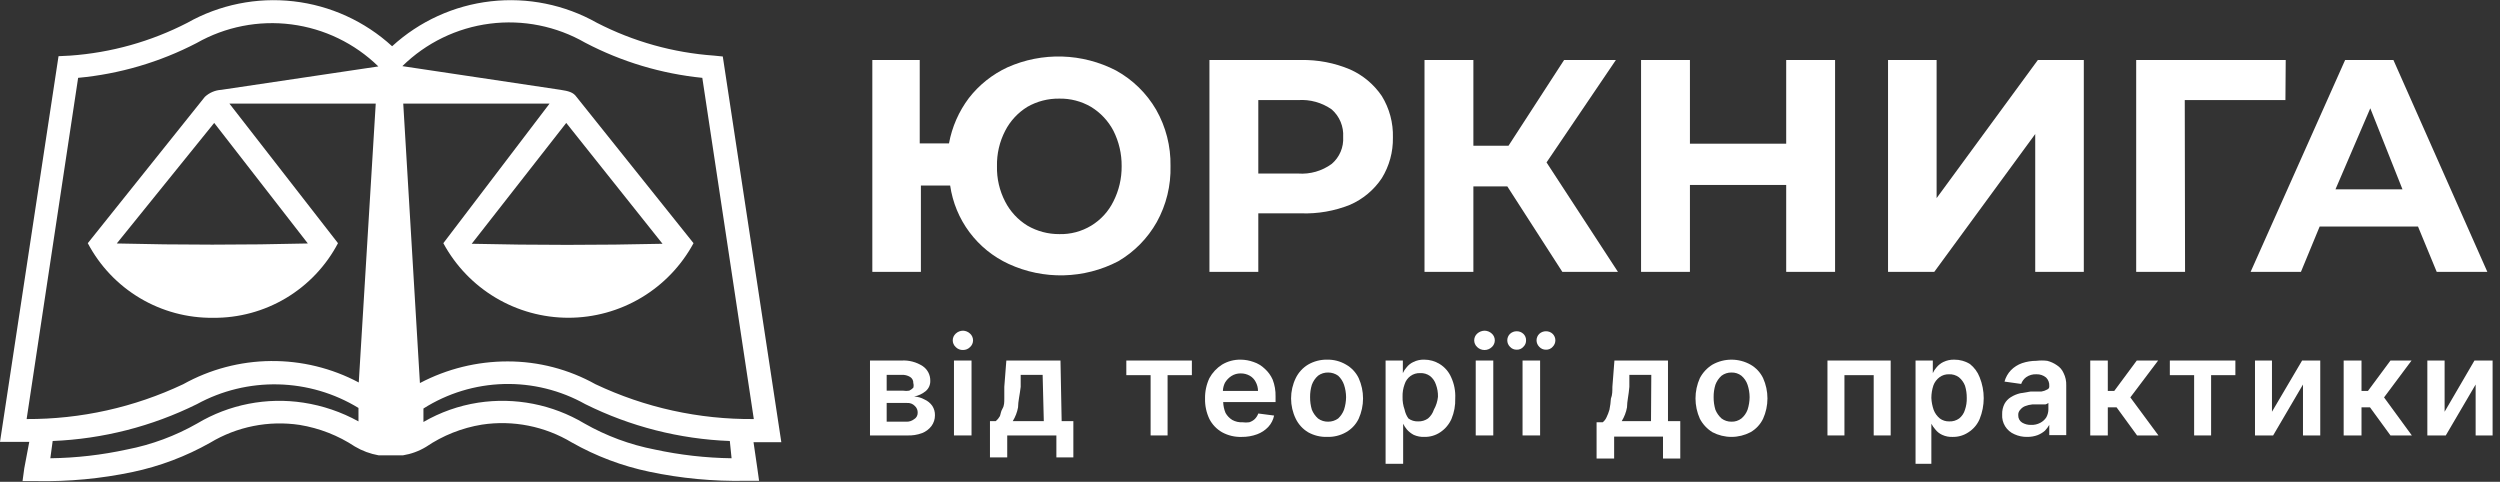 <svg width="275" height="53" viewBox="0 0 275 53" fill="none" xmlns="http://www.w3.org/2000/svg">
<rect x="0" y="0" width="275" height="53" fill="#333333" stroke="none"/>
<g clip-path="url(#clip0_2755_13791)">
<path d="M78.541 6.117C74.05 5.799 69.67 4.572 65.666 2.512C62.118 0.51 58.029 -0.319 53.982 0.144C49.935 0.606 46.138 2.337 43.133 5.087C40.129 2.337 36.332 0.606 32.285 0.144C28.238 -0.319 24.148 0.51 20.601 2.512C16.597 4.572 12.217 5.799 7.725 6.117L6.438 6.181L0 48.607H3.219L2.672 51.504L2.479 52.92H3.991C7.548 52.989 11.101 52.654 14.582 51.922C17.573 51.292 20.45 50.206 23.112 48.703C26.067 46.924 29.55 46.229 32.962 46.74C35.135 47.096 37.208 47.907 39.045 49.122C39.849 49.598 40.733 49.925 41.653 50.087V50.087H42.522H42.972H44.324C45.224 49.942 46.087 49.625 46.867 49.154C48.715 47.901 50.813 47.066 53.016 46.708C56.438 46.192 59.932 46.887 62.898 48.671C65.557 50.179 68.435 51.265 71.428 51.89C74.908 52.624 78.461 52.959 82.018 52.888H83.499L83.305 51.504L82.887 48.639H85.945L79.507 6.214L78.541 6.117ZM8.594 8.563C13.147 8.14 17.574 6.839 21.631 4.733V4.733C24.792 2.938 28.451 2.218 32.056 2.683C35.661 3.147 39.018 4.77 41.62 7.308L24.335 9.883C23.663 9.923 23.025 10.197 22.532 10.656V10.656L9.657 26.75C10.976 29.253 12.961 31.343 15.391 32.791C17.822 34.239 20.605 34.989 23.434 34.959C26.258 34.987 29.035 34.236 31.46 32.788C33.886 31.339 35.864 29.25 37.178 26.75V26.75L25.236 11.396H41.331L39.464 42.072C36.484 40.49 33.156 39.679 29.783 39.713C26.409 39.747 23.098 40.624 20.15 42.265C14.768 44.811 8.883 46.12 2.929 46.096L8.594 8.563ZM33.863 26.782C26.846 26.954 19.839 26.954 12.844 26.782L23.562 13.521L33.863 26.782ZM33.38 44.293C29.338 43.675 25.207 44.483 21.695 46.579C19.294 47.949 16.684 48.917 13.97 49.444C11.199 50.048 8.373 50.372 5.537 50.409L5.794 48.51C11.309 48.285 16.716 46.903 21.663 44.454C24.401 42.958 27.484 42.209 30.604 42.282C33.723 42.356 36.767 43.249 39.432 44.873V46.353C37.552 45.315 35.503 44.618 33.38 44.293V44.293ZM80.473 50.409C77.626 50.37 74.79 50.047 72.007 49.444C69.293 48.917 66.683 47.949 64.282 46.579C60.77 44.483 56.639 43.675 52.597 44.293C50.476 44.622 48.435 45.342 46.578 46.418V44.937C49.225 43.259 52.278 42.328 55.411 42.243C58.545 42.158 61.643 42.922 64.378 44.454C69.331 46.918 74.752 48.301 80.28 48.51L80.473 50.409ZM65.505 42.265C62.553 40.619 59.228 39.755 55.848 39.755C52.483 39.752 49.169 40.569 46.191 42.137L44.357 11.396H60.451L48.767 26.75C50.108 29.231 52.095 31.303 54.517 32.747C56.94 34.191 59.707 34.953 62.527 34.953C65.347 34.953 68.115 34.191 70.537 32.747C72.96 31.303 74.947 29.231 76.288 26.75V26.75L63.413 10.656C63.059 10.141 62.511 10.012 61.674 9.883L44.26 7.276C46.872 4.709 50.253 3.067 53.886 2.602C57.519 2.137 61.204 2.874 64.378 4.701V4.701C68.384 6.799 72.755 8.11 77.254 8.563L82.919 46.096C76.9 46.149 70.947 44.839 65.505 42.265V42.265ZM62.286 13.521L72.876 26.815C65.891 26.976 58.874 26.976 51.889 26.815L62.286 13.521Z" fill="white"/>
<path d="M213.027 21.793V6.6H207.684V29.905H212.77L223.875 14.744V29.905H229.219V6.6H224.165L213.027 21.793Z" fill="white"/>
<path d="M151.997 10.559C151.124 9.274 149.909 8.259 148.488 7.63C146.788 6.916 144.957 6.565 143.113 6.6H133.038V29.905H138.413V23.467H143.113C144.95 23.533 146.781 23.215 148.488 22.534C149.915 21.915 151.134 20.898 151.997 19.604C152.825 18.261 153.249 16.708 153.22 15.13C153.266 13.52 152.841 11.931 151.997 10.559V10.559ZM146.493 18.027C145.424 18.81 144.112 19.187 142.791 19.089H138.413V11.01H142.791C144.106 10.919 145.413 11.283 146.493 12.04C146.918 12.416 147.252 12.883 147.47 13.408C147.687 13.932 147.783 14.499 147.748 15.066C147.782 15.623 147.687 16.18 147.469 16.694C147.251 17.208 146.917 17.664 146.493 18.027V18.027Z" fill="white"/>
<path d="M127.243 24.432C128.29 22.544 128.812 20.41 128.756 18.252C128.793 16.088 128.248 13.954 127.179 12.072C126.126 10.262 124.602 8.771 122.769 7.758C120.933 6.807 118.906 6.281 116.838 6.219C114.771 6.158 112.716 6.563 110.827 7.404C109.162 8.176 107.705 9.335 106.578 10.784C105.471 12.254 104.721 13.963 104.389 15.773H101.17V6.599H95.956V29.904H101.299V20.409H104.518C104.786 22.27 105.515 24.034 106.64 25.541C107.764 27.047 109.248 28.249 110.956 29.035C112.851 29.909 114.922 30.337 117.009 30.286C119.095 30.236 121.143 29.709 122.994 28.745C124.768 27.71 126.234 26.221 127.243 24.432V24.432ZM122.479 22.147C121.937 23.255 121.087 24.184 120.031 24.824C118.975 25.463 117.758 25.785 116.524 25.752C115.292 25.76 114.081 25.438 113.016 24.819C111.974 24.18 111.127 23.267 110.569 22.179C109.945 20.978 109.635 19.638 109.668 18.284C109.638 16.931 109.947 15.591 110.569 14.389C111.127 13.302 111.974 12.389 113.016 11.75C114.083 11.14 115.295 10.829 116.524 10.848C117.744 10.825 118.946 11.137 120.001 11.75C121.052 12.388 121.909 13.3 122.479 14.389C123.086 15.597 123.396 16.932 123.381 18.284C123.394 19.625 123.085 20.95 122.479 22.147V22.147Z" fill="white"/>
<path d="M240.324 11.01H251.397L251.429 6.6H234.98V29.905H240.356L240.324 11.01Z" fill="white"/>
<path d="M273.608 29.905L263.275 6.6H257.964L247.567 29.905H253.103L255.164 24.916H265.979L268.039 29.905H273.608ZM256.902 20.827L260.732 11.911L264.273 20.827H256.902Z" fill="white"/>
<path d="M170.119 17.866L177.748 6.6H172.05L165.935 16.031H162.072V6.6H156.696V29.905H162.072V20.506H165.806L171.857 29.905H177.973L170.119 17.866Z" fill="white"/>
<path d="M201.858 29.905V6.6H196.482V15.806H185.892V6.6H180.517V29.905H185.892V20.345H196.482V29.905H201.858Z" fill="white"/>
<path d="M101.686 43.939C101.341 43.746 100.955 43.636 100.559 43.617C101.034 43.527 101.477 43.316 101.847 43.006C102.007 42.866 102.133 42.693 102.216 42.498C102.3 42.303 102.339 42.091 102.33 41.879C102.336 41.562 102.262 41.249 102.116 40.968C101.97 40.687 101.755 40.447 101.493 40.27C100.805 39.825 99.993 39.611 99.175 39.658H95.699V47.899H99.787C100.346 47.923 100.904 47.836 101.428 47.641C101.837 47.484 102.194 47.217 102.458 46.869C102.714 46.524 102.849 46.106 102.845 45.678C102.853 45.313 102.752 44.955 102.555 44.648C102.336 44.336 102.036 44.091 101.686 43.939V43.939ZM97.534 41.236H99.175C99.502 41.214 99.828 41.292 100.109 41.461C100.223 41.531 100.317 41.631 100.379 41.75C100.442 41.869 100.471 42.003 100.463 42.137C100.511 42.305 100.511 42.483 100.463 42.652C100.332 42.784 100.18 42.893 100.012 42.974C99.788 43.01 99.56 43.01 99.336 42.974H97.534V41.236ZM100.527 46.128C100.287 46.309 99.991 46.4 99.69 46.386H97.534V44.326H99.787C99.941 44.315 100.096 44.338 100.241 44.394C100.385 44.45 100.516 44.536 100.624 44.648C100.732 44.744 100.817 44.863 100.873 44.997C100.928 45.131 100.953 45.275 100.946 45.42C100.946 45.565 100.907 45.707 100.834 45.832C100.76 45.956 100.654 46.059 100.527 46.128Z" fill="white"/>
<path d="M105.935 36.375C105.636 36.377 105.348 36.492 105.13 36.697C105.027 36.79 104.944 36.905 104.887 37.032C104.831 37.16 104.801 37.298 104.801 37.437C104.801 37.577 104.831 37.715 104.887 37.842C104.944 37.97 105.027 38.084 105.13 38.178C105.234 38.285 105.359 38.369 105.498 38.424C105.637 38.48 105.786 38.505 105.935 38.499C106.079 38.501 106.221 38.473 106.354 38.418C106.487 38.362 106.607 38.281 106.707 38.178C106.811 38.084 106.894 37.97 106.95 37.842C107.007 37.715 107.036 37.577 107.036 37.437C107.036 37.298 107.007 37.16 106.95 37.032C106.894 36.905 106.811 36.79 106.707 36.697C106.497 36.499 106.223 36.385 105.935 36.375V36.375Z" fill="white"/>
<path d="M106.868 39.658H104.937V47.898H106.868V39.658Z" fill="white"/>
<path d="M116.653 39.658H110.698L110.473 42.555C110.473 43.005 110.473 43.456 110.473 43.842C110.473 44.229 110.473 44.615 110.28 44.937C110.086 45.259 110.086 45.516 109.99 45.774C109.874 45.982 109.721 46.167 109.539 46.321H108.896V50.312H110.795V47.898H116.202V50.312H118.069V46.321H116.782L116.653 39.658ZM114.818 46.321H111.406C111.692 45.857 111.888 45.344 111.986 44.808C111.986 44.164 112.179 43.424 112.275 42.555V41.235H114.69L114.818 46.321Z" fill="white"/>
<path d="M123.896 41.267H126.567V47.898H128.434V41.267H131.106V39.658H123.896V41.267Z" fill="white"/>
<path d="M139.121 40.56C138.774 40.224 138.356 39.971 137.898 39.819C137.444 39.654 136.965 39.566 136.482 39.562C135.757 39.547 135.043 39.737 134.422 40.109C133.843 40.479 133.367 40.988 133.037 41.59C132.705 42.294 132.54 43.065 132.555 43.843C132.536 44.621 132.702 45.394 133.037 46.096C133.35 46.702 133.83 47.205 134.422 47.545C135.081 47.907 135.826 48.085 136.578 48.06C137.16 48.069 137.738 47.971 138.284 47.77C138.748 47.599 139.167 47.324 139.507 46.965C139.833 46.614 140.056 46.18 140.151 45.71L138.413 45.485C138.33 45.714 138.199 45.923 138.027 46.096C137.852 46.258 137.643 46.379 137.415 46.45C137.169 46.484 136.92 46.484 136.675 46.45C136.283 46.472 135.892 46.383 135.548 46.193C135.24 46.003 134.985 45.737 134.808 45.42C134.651 45.042 134.564 44.639 134.55 44.229H140.312V43.618C140.329 42.98 140.22 42.346 139.99 41.751C139.788 41.297 139.492 40.891 139.121 40.56ZM134.518 43.006C134.528 42.693 134.605 42.386 134.743 42.105C134.919 41.806 135.161 41.553 135.452 41.364C135.759 41.168 136.117 41.067 136.482 41.075C136.831 41.072 137.175 41.16 137.48 41.332C137.755 41.49 137.979 41.725 138.123 42.008C138.291 42.314 138.38 42.657 138.381 43.006H134.518Z" fill="white"/>
<path d="M148.069 40.108C147.436 39.735 146.712 39.545 145.977 39.561C145.243 39.55 144.52 39.74 143.885 40.108C143.301 40.461 142.831 40.975 142.533 41.589C142.194 42.286 142.018 43.051 142.018 43.826C142.018 44.601 142.194 45.366 142.533 46.063C142.831 46.676 143.301 47.191 143.885 47.544C144.522 47.902 145.246 48.081 145.977 48.059C146.709 48.084 147.433 47.906 148.069 47.544C148.67 47.202 149.153 46.685 149.454 46.063C149.771 45.36 149.935 44.597 149.935 43.826C149.935 43.054 149.771 42.292 149.454 41.589C149.153 40.966 148.67 40.45 148.069 40.108V40.108ZM147.844 45.065C147.707 45.432 147.486 45.763 147.2 46.031C146.882 46.261 146.499 46.385 146.106 46.385C145.701 46.397 145.304 46.272 144.979 46.031C144.683 45.765 144.452 45.434 144.303 45.065C144.169 44.616 144.104 44.15 144.11 43.681C144.104 43.223 144.169 42.767 144.303 42.329C144.443 41.946 144.675 41.603 144.979 41.331C145.304 41.09 145.701 40.965 146.106 40.977C146.499 40.977 146.882 41.101 147.2 41.331C147.494 41.606 147.715 41.949 147.844 42.329C147.989 42.765 148.065 43.221 148.069 43.681C148.065 44.151 147.989 44.618 147.844 45.065Z" fill="white"/>
<path d="M158.37 40.044C157.858 39.727 157.267 39.559 156.664 39.561C156.252 39.548 155.843 39.636 155.473 39.819C155.184 39.95 154.93 40.149 154.733 40.398C154.56 40.589 154.419 40.807 154.314 41.042V41.042V39.658H152.415V51.021H154.346V46.611C154.46 46.841 154.6 47.057 154.765 47.254C154.976 47.489 155.226 47.685 155.505 47.834C155.879 48 156.287 48.078 156.696 48.059C157.315 48.071 157.922 47.891 158.434 47.544C158.97 47.185 159.393 46.683 159.658 46.096C159.962 45.373 160.105 44.593 160.076 43.81C160.115 43.013 159.96 42.218 159.625 41.493C159.364 40.894 158.926 40.388 158.37 40.044ZM157.726 45.066C157.605 45.441 157.383 45.775 157.082 46.031C156.763 46.256 156.378 46.37 155.988 46.353C155.608 46.37 155.233 46.256 154.926 46.031C154.72 45.742 154.578 45.413 154.507 45.066C154.344 44.612 154.268 44.131 154.282 43.649C154.267 43.178 154.344 42.708 154.507 42.265C154.618 41.903 154.844 41.586 155.151 41.364C155.458 41.139 155.833 41.025 156.213 41.042C156.604 41.02 156.991 41.134 157.308 41.364C157.61 41.605 157.833 41.93 157.952 42.297C158.112 42.729 158.189 43.188 158.177 43.649C158.125 44.147 157.972 44.629 157.726 45.066V45.066Z" fill="white"/>
<path d="M164.261 39.658H162.33V47.898H164.261V39.658Z" fill="white"/>
<path d="M163.296 36.375C162.998 36.383 162.712 36.497 162.491 36.697C162.387 36.79 162.305 36.905 162.248 37.032C162.191 37.16 162.162 37.298 162.162 37.437C162.162 37.577 162.191 37.715 162.248 37.842C162.305 37.97 162.387 38.084 162.491 38.178C162.707 38.386 162.995 38.502 163.296 38.502C163.596 38.502 163.884 38.386 164.1 38.178C164.204 38.084 164.287 37.97 164.343 37.842C164.4 37.715 164.429 37.577 164.429 37.437C164.429 37.298 164.4 37.16 164.343 37.032C164.287 36.905 164.204 36.79 164.1 36.697C163.882 36.492 163.595 36.377 163.296 36.375Z" fill="white"/>
<path d="M167.866 37.437C167.871 37.305 167.847 37.174 167.797 37.051C167.747 36.929 167.672 36.819 167.576 36.728C167.478 36.633 167.362 36.559 167.235 36.509C167.108 36.46 166.972 36.436 166.836 36.439C166.561 36.436 166.296 36.54 166.096 36.728C166.002 36.821 165.928 36.931 165.877 37.053C165.827 37.175 165.801 37.305 165.801 37.437C165.801 37.568 165.827 37.699 165.877 37.82C165.928 37.942 166.002 38.052 166.096 38.145C166.188 38.249 166.303 38.331 166.431 38.387C166.558 38.442 166.697 38.47 166.836 38.467C166.976 38.472 167.115 38.446 167.243 38.39C167.371 38.334 167.485 38.25 167.576 38.145C167.672 38.054 167.747 37.944 167.797 37.822C167.847 37.7 167.871 37.568 167.866 37.437V37.437Z" fill="white"/>
<path d="M170.055 36.439C169.78 36.436 169.515 36.54 169.315 36.728C169.221 36.821 169.147 36.931 169.097 37.053C169.046 37.175 169.02 37.305 169.02 37.437C169.02 37.568 169.046 37.699 169.097 37.82C169.147 37.942 169.221 38.052 169.315 38.145C169.408 38.249 169.522 38.331 169.65 38.387C169.778 38.442 169.916 38.47 170.055 38.467C170.195 38.472 170.334 38.446 170.462 38.39C170.59 38.334 170.704 38.25 170.796 38.145C170.889 38.052 170.963 37.942 171.014 37.82C171.064 37.699 171.09 37.568 171.09 37.437C171.09 37.305 171.064 37.175 171.014 37.053C170.963 36.931 170.889 36.821 170.796 36.728C170.698 36.633 170.582 36.559 170.454 36.509C170.327 36.46 170.192 36.436 170.055 36.439V36.439Z" fill="white"/>
<path d="M169.411 39.658H167.48V47.898H169.411V39.658Z" fill="white"/>
<path d="M183.478 39.658H177.587L177.362 42.555C177.362 43.005 177.362 43.456 177.201 43.842C177.176 44.253 177.122 44.662 177.04 45.066C176.958 45.353 176.85 45.633 176.718 45.902C176.625 46.116 176.481 46.303 176.3 46.45H175.624V50.441H177.555V48.027H182.93V50.441H184.83V46.321H183.478V39.658ZM181.611 46.321H178.392C178.677 45.857 178.874 45.344 178.971 44.808C178.971 44.164 179.164 43.424 179.229 42.555V41.235H181.643L181.611 46.321Z" fill="white"/>
<path d="M192.555 40.108C191.916 39.75 191.195 39.562 190.463 39.562C189.73 39.562 189.01 39.75 188.37 40.108C187.784 40.469 187.306 40.98 186.986 41.589C186.669 42.292 186.505 43.055 186.505 43.826C186.505 44.598 186.669 45.36 186.986 46.063C187.306 46.672 187.784 47.184 188.37 47.544C189.016 47.882 189.734 48.059 190.463 48.059C191.191 48.059 191.909 47.882 192.555 47.544C193.156 47.202 193.638 46.686 193.939 46.063C194.256 45.36 194.42 44.598 194.42 43.826C194.42 43.055 194.256 42.292 193.939 41.589C193.638 40.967 193.156 40.45 192.555 40.108V40.108ZM192.233 45.066C192.096 45.441 191.863 45.774 191.557 46.031C191.244 46.272 190.857 46.398 190.463 46.385C190.069 46.392 189.683 46.268 189.368 46.031C189.072 45.765 188.841 45.435 188.692 45.066C188.558 44.617 188.493 44.15 188.499 43.681C188.493 43.223 188.558 42.767 188.692 42.329C188.832 41.946 189.064 41.603 189.368 41.331C189.683 41.095 190.069 40.97 190.463 40.977C190.857 40.965 191.244 41.09 191.557 41.331C191.87 41.596 192.104 41.941 192.233 42.329C192.378 42.766 192.454 43.222 192.458 43.681C192.454 44.151 192.378 44.618 192.233 45.066V45.066Z" fill="white"/>
<path d="M201.021 47.898H202.888V41.267H206.107V47.898H207.974V39.658H201.021V47.898Z" fill="white"/>
<path d="M216.698 40.045C216.176 39.721 215.573 39.554 214.959 39.562C214.548 39.552 214.14 39.641 213.768 39.819C213.484 39.959 213.232 40.156 213.028 40.399C212.856 40.59 212.714 40.807 212.61 41.042V41.042V39.658H210.71V51.021H212.449V46.611C212.573 46.843 212.725 47.059 212.899 47.255C213.096 47.504 213.35 47.703 213.64 47.834C214.002 48.002 214.4 48.079 214.798 48.06C215.417 48.072 216.024 47.892 216.537 47.545C217.081 47.196 217.507 46.691 217.76 46.096C218.359 44.62 218.359 42.969 217.76 41.493C217.54 40.925 217.174 40.425 216.698 40.045V40.045ZM216.15 45.066C216.042 45.447 215.817 45.785 215.507 46.032C215.19 46.261 214.803 46.375 214.412 46.354C214.042 46.365 213.679 46.252 213.382 46.032C213.08 45.784 212.847 45.463 212.706 45.098C212.557 44.673 212.47 44.228 212.449 43.779C212.45 43.308 212.526 42.841 212.674 42.394C212.806 42.034 213.041 41.721 213.35 41.493C213.647 41.273 214.01 41.159 214.38 41.171C214.771 41.15 215.157 41.263 215.474 41.493C215.777 41.74 216.01 42.062 216.15 42.427C216.285 42.864 216.35 43.321 216.344 43.779C216.356 44.216 216.291 44.652 216.15 45.066V45.066Z" fill="white"/>
<path d="M226.257 40.173C225.935 39.948 225.575 39.785 225.195 39.69C224.799 39.642 224.399 39.642 224.004 39.69C223.467 39.689 222.935 39.776 222.426 39.947C221.965 40.109 221.547 40.373 221.203 40.72C220.868 41.074 220.625 41.505 220.495 41.975L222.33 42.233C222.433 41.936 222.624 41.678 222.877 41.492C223.206 41.263 223.603 41.149 224.004 41.17C224.389 41.155 224.767 41.281 225.066 41.525C225.189 41.645 225.284 41.791 225.345 41.953C225.407 42.114 225.432 42.286 225.42 42.458V42.458C225.433 42.539 225.417 42.621 225.376 42.691C225.335 42.762 225.271 42.816 225.195 42.844C224.996 42.959 224.778 43.035 224.551 43.07H223.36L222.201 43.263C221.848 43.349 221.512 43.49 221.203 43.681C220.906 43.861 220.661 44.117 220.495 44.422C220.313 44.78 220.224 45.179 220.238 45.58C220.208 46.041 220.322 46.498 220.564 46.891C220.807 47.283 221.165 47.59 221.589 47.769C222.033 47.972 222.518 48.071 223.006 48.059C223.39 48.062 223.771 47.997 224.132 47.866C224.426 47.751 224.698 47.588 224.937 47.383C225.124 47.19 225.287 46.973 225.42 46.739V46.739V47.866H227.287V42.394C227.305 41.926 227.205 41.461 226.997 41.042C226.844 40.684 226.586 40.381 226.257 40.173V40.173ZM225.323 45.065C225.314 45.358 225.237 45.645 225.098 45.902C224.93 46.162 224.697 46.373 224.422 46.514C224.115 46.675 223.771 46.752 223.424 46.739C223.074 46.751 222.728 46.661 222.426 46.482C222.292 46.397 222.182 46.277 222.109 46.136C222.035 45.995 222 45.836 222.008 45.677C221.999 45.565 222.014 45.452 222.053 45.346C222.092 45.241 222.153 45.145 222.233 45.065C222.369 44.895 222.547 44.762 222.748 44.679C223.006 44.577 223.277 44.512 223.553 44.486H224.004H224.519H225.002C225.118 44.453 225.227 44.398 225.323 44.325V45.065Z" fill="white"/>
<path d="M237.395 39.658H235.045L232.566 43.005H231.858V39.658H229.927V47.898H231.858V44.808H232.824L235.077 47.898H237.427L234.337 43.714L237.395 39.658Z" fill="white"/>
<path d="M238.682 41.267H241.354V47.898H243.221V41.267H245.892V39.658H238.682V41.267Z" fill="white"/>
<path d="M249.916 45.291V39.658H248.049V47.898H250.045L253.328 42.297V47.898H255.228V39.658H253.232L249.916 45.291Z" fill="white"/>
<path d="M265.271 39.658H262.953L260.474 43.005H259.766V39.658H257.803V47.898H259.766V44.808H260.7L262.953 47.898H265.303L262.245 43.714L265.271 39.658Z" fill="white"/>
<path d="M272.191 39.658L268.907 45.291V39.658H267.008V47.898H269.036L272.32 42.297V47.898H274.186V39.658H272.191Z" fill="white"/>
</g>
<defs>
<clipPath id="clip0_2755_13791">
<rect width="274.187" height="52.921" fill="white"/>
</clipPath>
</defs>
</svg>
